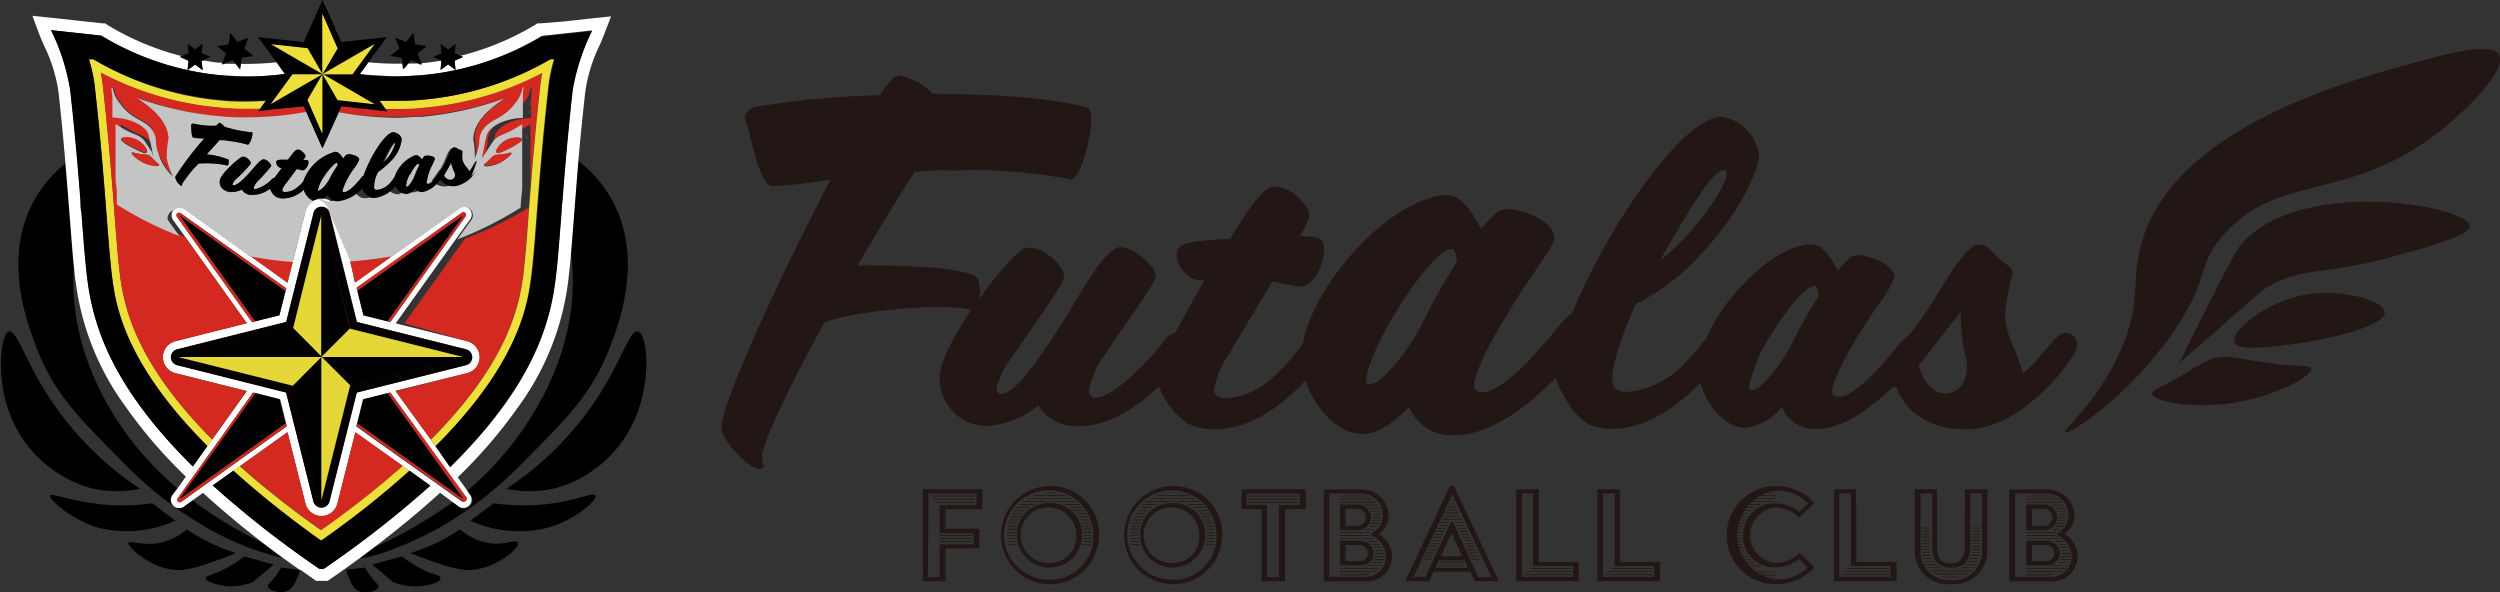 <svg xmlns="http://www.w3.org/2000/svg" viewBox="0 0 214 50.71"><rect x="0" y="0" width="214" height="50.71" fill="#333333" stroke="none"/><defs><style>.cls-1{fill:#fff;}.cls-2{fill:#d32921;}.cls-3{fill:#eedf3a;}.cls-4{fill:#c4c4c4;}.cls-5{fill:#c62a21;}.cls-6{fill:#050001;}.cls-7{fill:#e5d737;}.cls-8{fill:#221714;}</style></defs><title>アセット 10</title><g id="レイヤー_2" data-name="レイヤー 2"><g id="レイヤー_1-2" data-name="レイヤー 1"><path d="M16.44,42.81l-.64.46a.7.7,0,0,1-1-1l.36-.49A26.6,26.6,0,0,1,11.48,38c-1.16-1.49-5.65-7.28-5.17-15.11-.12-1.16-.22-2.56-.35-4.2-.11-1.4-.23-3-.38-4.7a11.31,11.31,0,0,0-2.37,2.68C-.06,21.88,2.43,28,3.3,30.19c1.44,3.57,3.58,5.72,7.1,9.25a32.93,32.93,0,0,0,7.11,5.62,24.16,24.16,0,0,0,6.7,2.7c-.58-.42-1.15-.85-1.7-1.27A36.93,36.93,0,0,1,16.44,42.81Z"/><path d="M12,41.84a27.26,27.26,0,0,1-7.76-7.77c-2.12-3.23-2.8-5.85-3.48-5.7s-1.27,4.36.42,7.85a10.43,10.43,0,0,0,6.53,5.54A9.57,9.57,0,0,0,12,41.84Z"/><path d="M13.05,43.08a17.92,17.92,0,0,1-4.46.08c-2.63-.28-4.16-1-4.3-.74s1.69,2,4.05,2.73A10.06,10.06,0,0,0,15,44.57Z"/><path d="M20.2,47.34A15.55,15.55,0,0,1,18,46.47a15.23,15.23,0,0,1-2-1.16,5.23,5.23,0,0,1-2,1.08c-1.68.45-2.86-.2-3,.08s2.11,2.49,4.63,2.31a10.37,10.37,0,0,0,2.23-.57C18.84,47.89,19.64,47.57,20.2,47.34Z"/><path d="M20.9,47.63a8.92,8.92,0,0,1-1.82,1.15c-.92.44-1.49.52-1.48.75s1.13.63,2.06.66a5.17,5.17,0,0,0,2-.37l1.77-1.49Z"/><path d="M24.08,48.58a7.13,7.13,0,0,1-.41.62c-.53.72-.79.83-.74,1,.08.39,1.27.72,1.9.25a2.37,2.37,0,0,0,.58-.91,4.69,4.69,0,0,0,.27-.75l-.07,0Z"/><path d="M48.87,21.39s0,.08,0,.12C50,30,45.07,36.39,43.85,38A26.34,26.34,0,0,1,40,42l.24.34a.7.7,0,0,1-1,1l-.49-.35A39.81,39.81,0,0,1,32,46.87l-1.2.9c.68.1,4-1,7-2.71a32.68,32.68,0,0,0,7.11-5.62c3.52-3.53,5.66-5.68,7.11-9.25.87-2.16,3.35-8.31.08-13.56a11,11,0,0,0-2.63-2.89c-.15,1.81-.28,3.45-.39,4.91C49,19.65,48.94,20.57,48.87,21.39Z"/><path d="M54.59,28.37c-.68-.15-1.36,2.47-3.47,5.7a27.28,27.28,0,0,1-7.77,7.77,9.62,9.62,0,0,0,4.3-.08,10.46,10.46,0,0,0,6.53-5.54C55.86,32.73,55.42,28.55,54.59,28.37Z"/><path d="M46.74,43.16a18,18,0,0,1-4.47-.08l-2,1.49a10.08,10.08,0,0,0,6.7.58c2.35-.7,4.22-2.38,4-2.73S49.36,42.88,46.74,43.16Z"/><path d="M41.37,46.39a5.28,5.28,0,0,1-2-1.08,15.06,15.06,0,0,1-2,1.16,16.51,16.51,0,0,1-2.23.87c.55.23,1.36.55,2.35.87a10.66,10.66,0,0,0,2.23.57c2.52.18,4.81-1.9,4.63-2.31S43.05,46.84,41.37,46.39Z"/><path d="M36.24,48.78a9.52,9.52,0,0,1-1.82-1.15l-2.56.7,1.78,1.49a5.12,5.12,0,0,0,2,.37c.93,0,2.06-.34,2.07-.66S37.16,49.22,36.24,48.78Z"/><path d="M31.24,48.58l-1.61.2a4.17,4.17,0,0,0,.29.79,2.26,2.26,0,0,0,.58.91c.62.47,1.82.14,1.9-.25,0-.2-.22-.31-.75-1C31.47,49,31.34,48.74,31.24,48.58Z"/><path class="cls-1" d="M44.75,15.5v0Z"/><path class="cls-1" d="M44.7,16.12h0Z"/><path class="cls-1" d="M44.86,14.22l0,.32Z"/><path class="cls-1" d="M10.41,17v0Z"/><path class="cls-1" d="M44.91,13.57l0,.35Z"/><path class="cls-1" d="M44.8,14.87l0,.26Z"/><path class="cls-1" d="M10.37,16.38v0Z"/><path class="cls-1" d="M10.05,12.57c0-.14,0-.27,0-.41C10,12.3,10,12.43,10.05,12.57Z"/><path class="cls-1" d="M9.81,10.09v0Z"/><path class="cls-1" d="M9.65,8.49c0,.18,0,.35,0,.52C9.68,8.84,9.66,8.67,9.65,8.49Z"/><path class="cls-1" d="M10.51,18.3l0-.46Z"/><path class="cls-1" d="M9.54,7.48c0,.26.05.52.08.77C9.59,8,9.57,7.74,9.54,7.48Z"/><path class="cls-1" d="M10.24,14.78c0,.11,0,.21,0,.32C10.25,15,10.25,14.89,10.24,14.78Z"/><path class="cls-1" d="M45.51,7.48c0,.26-.06.52-.08.78C45.45,8,45.48,7.74,45.51,7.48Z"/><path class="cls-1" d="M10.13,13.5l0,.39Z"/><path class="cls-1" d="M45.39,8.58c0,.14,0,.29,0,.44C45.36,8.87,45.38,8.72,45.39,8.58Z"/><path class="cls-1" d="M9.73,9.28c0,.16,0,.32,0,.47C9.76,9.6,9.75,9.44,9.73,9.28Z"/><path class="cls-1" d="M10.07,12.84l0,.39Z"/><path class="cls-1" d="M9.88,10.77c0,.14,0,.28,0,.42C9.9,11.05,9.89,10.91,9.88,10.77Z"/><path class="cls-1" d="M45,12.91l0,.35Z"/><path class="cls-1" d="M45.16,10.83l0,.38Z"/><path class="cls-1" d="M45,12.23l0,.37Z"/><path class="cls-1" d="M10.18,14.14l0,.37Z"/><path class="cls-1" d="M45.31,9.36c0,.13,0,.27,0,.4C45.28,9.63,45.3,9.49,45.31,9.36Z"/><path class="cls-1" d="M10.46,17.56v0Z"/><path class="cls-1" d="M10,11.89l0-.41Z"/><path class="cls-1" d="M45.1,11.54c0,.13,0,.25,0,.37C45.07,11.79,45.08,11.67,45.1,11.54Z"/><path class="cls-1" d="M17.35,6l-.65-.48L16.06,6a23,23,0,0,0,3.19.47c.65,0,1.28.08,1.89.08a24.71,24.71,0,0,0,3.26-.22l-.71-1a24.21,24.21,0,0,1-2.55.14h-.52l-.07.47-.39-.48-.83,0h0L19,5.51,19,5.37c-.59,0-1.15-.13-1.7-.22l-.08,0Z"/><path class="cls-1" d="M32,46.87q3.13-2.37,5.67-4.69l1,.74.49.35a.7.7,0,0,0,1-1L40,42l-.82-1.14a42,42,0,0,0,5.21-6.07,23,23,0,0,0,4.22-10.51c.1-.79.2-1.74.29-2.84.07-.82.14-1.74.22-2.74.11-1.46.24-3.1.39-4.91s.35-3.78.59-5.93a13.45,13.45,0,0,1,1.21-3.95c.14-.31.27-.62.38-.9l.62-1.61-1.72.18-2.23.25L46.26,2,46,2l-.2.13a23.38,23.38,0,0,1-6.36,2.64l.18.07-.73.33L39,6a24.18,24.18,0,0,0,7.38-2.93l4.3-.47A18.25,18.25,0,0,0,49,7.69c-.4,3.65-.67,6.81-.87,9.45,0,.35-.06.7-.08,1-.2,2.5-.34,4.49-.54,5.92-.5,3.81-2.06,9-9,15.86l-1.25-1.76-.41-.57-3-4.14L40,31.94a1.41,1.41,0,0,0,0-2.73l-6.13-1.53,5.18-7.25,1.12-1.56a.7.7,0,0,0-1-1l-5.66,4-3.15,2.26L30,22.38l-1.08-4.32A1.41,1.41,0,0,0,27.69,17h-.17a1.36,1.36,0,0,0-.67.17,1.4,1.4,0,0,0-.7.9l-1.08,4.29-.46,1.84-3.26-2.34-5.55-4a.7.7,0,0,0-.9.07.71.71,0,0,0-.08.91l1,1.39,5.3,7.42L15,29.21a1.41,1.41,0,0,0,0,2.73l6.13,1.54-2.95,4.13-.41.58-1.25,1.75c-6.93-6.83-8.49-12-9-15.85-.19-1.43-.34-3.42-.53-5.92,0-.33-.05-.68-.08-1-.21-2.64-.47-5.8-.88-9.45A18.29,18.29,0,0,0,4.37,2.58l4.3.47A24.18,24.18,0,0,0,16.05,6l.09-.79-.74-.33.18-.07A23.38,23.38,0,0,1,9.22,2.15L9,2,8.78,2,6.69,1.77,4.48,1.53,2.77,1.35,3.39,3c.11.28.24.59.38.9A13.45,13.45,0,0,1,5,7.81c.25,2.23.44,4.28.6,6.14s.27,3.3.38,4.7c.13,1.64.23,3,.35,4.2.05.51.1,1,.16,1.38a23,23,0,0,0,4.21,10.51,41.38,41.38,0,0,0,5.21,6.06l-.71,1-.36.49a.7.7,0,0,0,1,1l.64-.46.9-.64q2.34,2.14,5.17,4.32c.55.42,1.12.85,1.7,1.27l1.4,1,.07,0,1.07.75.27.19h1l.27-.19c.87-.6,1.71-1.2,2.53-1.8ZM27.35,48.7a86.5,86.5,0,0,1-9.14-7.15L20,40.29l.58-.42L24.61,37l1.54,6.13a1.41,1.41,0,0,0,2.73,0L30.42,37l4.06,2.91.58.41,1.77,1.27A88.73,88.73,0,0,1,27.7,48.7Zm12.49-6.15a.25.25,0,0,1-.35.35l-9-6.4.07-.26.51-2.06,2.07-.52.25-.06Zm-.35-24.29a.26.26,0,0,1,.32,0,.24.24,0,0,1,0,.32l-6.41,9-.26-.07L31.11,27l-.51-2.06-.07-.26Zm-24.3.34a.24.24,0,0,1,0-.32.26.26,0,0,1,.32,0l9,6.4-.07.26L23.92,27l-2.06.51-.26.07Zm0,12.66a.7.7,0,0,1,0-1.36l9.33-2.34,2.34-9.33a.69.69,0,0,1,.69-.53.69.69,0,0,1,.68.53l2.33,9.33,9.34,2.34a.7.7,0,0,1,0,1.36L30.54,33.6,28.2,42.93a.71.71,0,0,1-1.37,0L24.49,33.6Zm.38,11.64a.24.24,0,0,1-.32,0,.23.23,0,0,1,0-.31l6.41-9,.26.06,2.06.52.51,2.06.07.26Z"/><path class="cls-1" d="M30.8,6.33q.59.07,1.2.12c.6,0,1.24.08,1.9.08s1.24,0,1.9-.08A23.42,23.42,0,0,0,39,6l-.64-.47L37.71,6l.08-.8-.08,0c-.53.09-1.08.16-1.65.22l0,.14-.31-.12h-.08l-.78,0-.39.48-.08-.47H33.9a23.71,23.71,0,0,1-2.38-.12Z"/><path class="cls-2" d="M44.75,23.72c.17-1.28.31-3.08.48-5.37.23-2.94.51-6.59,1-11,0-.39.1-.76.17-1.12A26.94,26.94,0,0,1,36,9.25c-.7.06-1.41.09-2.12.09l-.94,0,.15.21L32,9.4l-2.8-.3L29,9.6A28,28,0,0,0,33.9,10c.73,0,1.46,0,2.17-.08a28.11,28.11,0,0,0,7.3-1.59c-1.22.78-2.76,2-2.73,3.55a6.85,6.85,0,0,1,.13,1.67,1.57,1.57,0,0,1,0,.23,9.58,9.58,0,0,1-.47,1.29s.17-.11.36-.36a6,6,0,0,0,.88-1.65c.35-1,.07-1.07.35-1.67.58-1.25,1.8-1,2.93-2.57a2.76,2.76,0,0,0,.62-1.33l.11,0c0,.26-.06.52-.08.78a3.11,3.11,0,0,0,0,.32c0,.14,0,.29,0,.44l0,.34c0,.13,0,.27,0,.4l0,.33c-.81,0-2.62.36-3.08,1.41a7.46,7.46,0,0,0-.19.83c-.11.52-.19.94-.24,1.22l.36-.55c.42-.63.62-.94.66-1,.5-.51.83-.43,1.81-1l.62-.38,0,.2,0,.38,0,.33c0,.13,0,.25,0,.37l0,.32,0,.37,0,.31,0,.35,0,.31,0,.35,0,.3,0,.32,0,.33,0,.26,0,.37v.18c0,.15,0,.3,0,.44h0c0,.57-.09,1.11-.13,1.64a31.2,31.2,0,0,1-5.48,2.66l-5.18,7.25L40,29.21a1.41,1.41,0,0,1,0,2.73l-6.13,1.54,3,4.14C42.92,31.53,44.32,27,44.75,23.72Z"/><path class="cls-2" d="M34.48,39.88,30.42,37,28.88,43.1a1.41,1.41,0,0,1-2.73,0L24.61,37l-4.05,2.9a80.72,80.72,0,0,0,7,5.52A79.25,79.25,0,0,0,34.48,39.88Z"/><path class="cls-3" d="M45.93,18.4c.23-2.93.51-6.58,1-10.94a12.49,12.49,0,0,1,.5-2.41l-.37,0A26.19,26.19,0,0,1,36,8.55c-.68.06-1.37.08-2.06.08-.49,0-1,0-1.47,0l0,0,.51.7.94,0c.71,0,1.42,0,2.12-.09a26.94,26.94,0,0,0,10.38-3c-.07.36-.13.73-.17,1.12-.49,4.38-.77,8-1,11-.17,2.29-.31,4.09-.48,5.37-.43,3.24-1.83,7.81-7.88,13.9l.41.57C44.49,31,45.15,26,45.44,23.82,45.62,22.51,45.76,20.7,45.93,18.4Z"/><path class="cls-3" d="M35.06,40.29l-.58-.41a79.25,79.25,0,0,1-7,5.51,80.72,80.72,0,0,1-7-5.52l-.58.42a84,84,0,0,0,7.54,6A79.3,79.3,0,0,0,35.06,40.29Z"/><path class="cls-3" d="M10.3,23.72c-.17-1.28-.31-3.08-.49-5.37-.22-2.94-.5-6.59-1-11a9.7,9.7,0,0,0-.18-1.12A27,27,0,0,0,19,9.25c.7.06,1.41.09,2.11.09.38,0,.75,0,1.13,0l.5-.69,0,0c-.55,0-1.1.05-1.66.05s-1.38,0-2.06-.08A26.19,26.19,0,0,1,8,5.09l-.38,0a12.46,12.46,0,0,1,.51,2.41c.49,4.36.77,8,1,10.94.18,2.3.32,4.11.49,5.42.3,2.22,1,7.15,8.16,14.37l.41-.58C12.12,31.53,10.73,27,10.3,23.72Z"/><path d="M35.06,40.29a79.3,79.3,0,0,1-7.54,6,84,84,0,0,1-7.54-6l-1.77,1.26a86.5,86.5,0,0,0,9.14,7.15h.35a88.73,88.73,0,0,0,9.13-7.14Z"/><path class="cls-2" d="M30.42,24.19l3.15-2.26a35.24,35.24,0,0,1-3.61.45Z"/><path class="cls-2" d="M24.61,24.19l.46-1.84a32.32,32.32,0,0,1-3.72-.5Z"/><path class="cls-2" d="M10.46,17.61v-.09l0-.47V17l0-.45v-.14c0-.41-.07-.84-.11-1.28,0-.11,0-.21,0-.32l0-.27,0-.37,0-.25,0-.39,0-.27,0-.39,0-.27c0-.14,0-.27,0-.41l0-.27,0-.41,0-.29c0-.14,0-.28,0-.42l0-.15c.19.13.41.26.63.39,1,.58,1.32.5,1.81,1,0,0,.25.35.67,1l.36.55c-.05-.28-.13-.7-.24-1.22s-.16-.73-.2-.83c-.46-1.05-2.27-1.44-3.08-1.41h0v0l0-.3c0-.15,0-.31,0-.47L9.7,9c0-.17,0-.34,0-.52l0-.24c0-.25,0-.51-.08-.77l.12.06a2.64,2.64,0,0,0,.62,1.32c1.12,1.54,2.35,1.32,2.92,2.57.28.6,0,.67.35,1.67a4.38,4.38,0,0,0,1.25,2,6.56,6.56,0,0,1-.52-1.52,6.8,6.8,0,0,1,.14-1.67c0-1.53-1.51-2.76-2.72-3.55A27.89,27.89,0,0,0,19,10c.72,0,1.45.08,2.17.08a28,28,0,0,0,5.09-.47L26,9.1l-2.8.3-1.11.13.16-.22c-.38,0-.75,0-1.13,0-.7,0-1.41,0-2.11-.09a27,27,0,0,1-10.39-3,9.7,9.7,0,0,1,.18,1.12c.49,4.38.77,8,1,11,.18,2.29.32,4.09.49,5.37.43,3.24,1.82,7.81,7.87,13.89l2.95-4.13L15,31.94a1.41,1.41,0,0,1,0-2.73l6.13-1.53-5.3-7.42a30.92,30.92,0,0,1-5.36-2.7Zm0,.23,0,.46Z"/><path class="cls-4" d="M33.84,12.3l0-.06h0c-.2,0-.66,1-1,1.7A3.44,3.44,0,0,0,33.84,12.3Z"/><path class="cls-4" d="M34.78,16c.24,0,.6-.7.68-.91a8.5,8.5,0,0,1,.4-.92c0-.07-.06-.16-.11-.15s-.49.54-.68.93a2.34,2.34,0,0,0-.34,1C34.73,16,34.75,16,34.78,16Z"/><path class="cls-4" d="M26,16.24a2.62,2.62,0,0,1-1.84.76,1.35,1.35,0,0,1-.54-.14,1.41,1.41,0,0,1-.51-.69,2.58,2.58,0,0,1-1.64.53,1,1,0,0,1-.78-.46,1.94,1.94,0,0,1-1.08.2c-.11,0-.93-.22-.79-1,.09-.55,1.63-1.89,1.91-2h.13c.27,0,.63.39.61.58a11.73,11.73,0,0,1-1.16,1.23,1.41,1.41,0,0,0-.42.53.08.08,0,0,0,.08.1c.19,0,.57-.15,1.51-1.22.26-.31.85-1,1.09-1s.65.39.64.57a13.46,13.46,0,0,1-1.12,1.26,1.37,1.37,0,0,0-.38.59.12.12,0,0,0,.12.14,3,3,0,0,0,1.43-.85.42.42,0,0,1,.23-.13l.64-.86H24a.52.52,0,0,1-.35-.47c0-.22.22-.23,1-.22.48-.62.71-.87.88-.86s.63.34.62.53-.15.28-.2.35c.43,0,.46.07.45.26s-.22.63-.48.62-.34-.08-.52-.11l-.89,1.2a1.57,1.57,0,0,0-.35.61c0,.1.07.16.24.17a1.57,1.57,0,0,0,.86-.26,3.52,3.52,0,0,0,.69-.62A4,4,0,0,1,28.71,13c.27,0,.51.34.65.58.27-.33.36-.36.46-.37.28,0,.9.16.92.46a2.89,2.89,0,0,1-.38.67,6.44,6.44,0,0,0-1.06,2c0,.09.09.11.17.11.49,0,1.32-1.07,1.55-1.34l.11-.1c.52-1.47,1.77-3.59,2.5-3.68a.81.81,0,0,1,.75.57,3.08,3.08,0,0,1-.73,1.68,8,8,0,0,1-1.29,1.15A2.64,2.64,0,0,0,32,16.05c0,.17.12.22.33.2a1.83,1.83,0,0,0,1-.53,5.38,5.38,0,0,0,.42-.54,3.07,3.07,0,0,1,1.8-1.9c.21,0,.42.21.56.37.18-.27.25-.31.32-.32s.72,0,.77.26a2.43,2.43,0,0,1-.23.54,4.94,4.94,0,0,0-.63,1.62c0,.07.08.08.14.07.38-.06.92-1,1.07-1.18a.43.43,0,0,1,.11-.12,6.63,6.63,0,0,0,.38-.71c.13-.34.4-1.06.63-1.11a.52.52,0,0,1,.37.14c.12.08.34.09.37.23a3.86,3.86,0,0,0,0,.67c.11.48.43.63.57,1,.27-.23.45-.83.66-.89h0a1.57,1.57,0,0,0,0-.23,6.85,6.85,0,0,0-.13-1.67c0-1.53,1.51-2.77,2.73-3.55A28.11,28.11,0,0,1,36.07,10c-.71,0-1.44.08-2.17.08A28,28,0,0,1,29,9.6l-.92,2.08-.45,1-.45-1-.93-2.11a28,28,0,0,1-5.09.47c-.72,0-1.45,0-2.17-.08A27.89,27.89,0,0,1,11.7,8.37c1.21.79,2.74,2,2.72,3.55a6.8,6.8,0,0,0-.14,1.67,6.56,6.56,0,0,0,.52,1.52,4.38,4.38,0,0,1-1.25-2c-.35-1-.07-1.07-.35-1.67-.57-1.25-1.8-1-2.92-2.57a2.64,2.64,0,0,1-.62-1.32l-.12-.06c0,.26.05.52.08.77l0,.24c0,.18,0,.35,0,.52l0,.27c0,.16,0,.32,0,.47l0,.3v0c.81,0,2.62.36,3.08,1.41,0,.1.09.34.2.83s.19.94.24,1.22L13,13c-.42-.63-.63-.94-.67-1-.49-.51-.83-.43-1.81-1-.22-.13-.44-.26-.63-.39l0,.15c0,.14,0,.28,0,.42l0,.29,0,.41,0,.27c0,.14,0,.27,0,.41l0,.27,0,.39,0,.27,0,.39,0,.25,0,.37,0,.27c0,.11,0,.21,0,.32,0,.44.07.87.11,1.28v.14l0,.45v.08l0,.47v0a30.92,30.92,0,0,0,5.36,2.7l-1-1.39A.71.71,0,0,1,14.9,18a.7.7,0,0,1,.9-.07l5.55,4a32.32,32.32,0,0,0,3.72.5l1.08-4.29a1.4,1.4,0,0,1,.7-.9A1.5,1.5,0,0,1,26,16.24ZM10.37,11.91c.07-.19.85-.21,1.44.13s.86.83.75,1-.45,0-.77-.17C11.23,12.62,10.3,12.13,10.37,11.91Zm3.25,2.24c0,.12-.67.06-1.24-.18s-1.17-.77-1.11-.88.17,0,.71.09.64,0,.86.17l.32.32C13.57,14.06,13.63,14.1,13.62,14.15ZM17,14a9.9,9.9,0,0,0-1.41,1.76.48.48,0,0,0,0,.16l-.07,0a1.06,1.06,0,0,1-.52-.75,26,26,0,0,1,2.5-3.3,5.24,5.24,0,0,1-.85-.06l-.09,0c-.2-.06-.16-.94-.19-1V10.7c0-.08.13-.12.19-.13a6.71,6.71,0,0,0,1.92.18c.14-.06.27-.26.34-.25s.32.29.45.36a11,11,0,0,0,2.33.46s.05.09,0,.18c0,.33-.26.88-.39.87a9.83,9.83,0,0,0-1.62-.32c-.19,0-.41-.06-.65-.07h-.15l-1.12,1.24a6.83,6.83,0,0,1,1.88.45s0,.15,0,.27,0,.24-.12.23-.28-.08-.5-.11A8.7,8.7,0,0,0,17,14Z"/><path class="cls-4" d="M28.92,14.18c0-.1,0-.22-.11-.22s-.71.6-1,1.07a3.65,3.65,0,0,0-.61,1.22c0,.06,0,.07.06.07.31,0,.89-.79,1-1A10.67,10.67,0,0,1,28.92,14.18Z"/><path class="cls-4" d="M38.61,15.39a.42.42,0,0,0,.32-.53.67.67,0,0,0-.07-.18,3.26,3.26,0,0,1-.23-.66l0-.08c-.09.17-.39.69-.62,1.08A.6.6,0,0,0,38.61,15.39Z"/><path class="cls-4" d="M44.57,17.77c0-.53.09-1.07.13-1.64h0c0-.14,0-.29,0-.44V15.5l0-.37,0-.26,0-.33,0-.32,0-.3,0-.35,0-.31,0-.35,0-.31,0-.37,0-.32c0-.12,0-.24,0-.37l0-.33,0-.38,0-.2-.62.38c-1,.58-1.31.5-1.81,1,0,0-.24.35-.66,1l-.36.55c.05-.28.13-.7.24-1.22a7.46,7.46,0,0,1,.19-.83c.46-1.05,2.27-1.43,3.08-1.41l0-.33c0-.13,0-.27,0-.4l0-.34c0-.15,0-.3,0-.44a3.11,3.11,0,0,1,0-.32c0-.26,0-.52.08-.78l-.11,0a2.76,2.76,0,0,1-.62,1.33c-1.13,1.54-2.35,1.32-2.93,2.57-.28.6,0,.67-.35,1.67a6,6,0,0,1-.88,1.65,2.56,2.56,0,0,1-1.49,1.19,1.35,1.35,0,0,1-1.48-.46l-.1,0a2.47,2.47,0,0,1-1.35,1,.7.7,0,0,1-.76-.27,1.13,1.13,0,0,1-.68.46,1.07,1.07,0,0,1-1-.68,2.63,2.63,0,0,1-1.66,1,1.57,1.57,0,0,1-.43,0,1.42,1.42,0,0,1-.76-.8,3.27,3.27,0,0,1-2,1.09.94.94,0,0,1-.93-.48,3,3,0,0,1-.34.26,1.41,1.41,0,0,1,1.19,1.06L30,22.38a35.24,35.24,0,0,0,3.61-.45l5.66-4a.7.7,0,0,1,1,1l-1.12,1.56A31.2,31.2,0,0,0,44.57,17.77ZM42.67,14c-.56.24-1.19.3-1.23.18s0-.09.45-.48a2.65,2.65,0,0,1,.33-.32c.22-.14.37-.1.85-.17s.68-.15.71-.09S43.32,13.69,42.67,14Zm.6-1.13c-.32.13-.7.28-.78.17s.26-.68.75-1,1.38-.32,1.44-.13S43.83,12.62,43.27,12.84Z"/><polygon points="19.29 5.4 19.92 5.15 20.16 5.45 20.55 5.93 20.62 5.46 20.7 4.94 21.69 4.79 20.91 4.16 21.27 3.22 20.34 3.59 19.71 2.8 19.56 3.79 18.57 3.95 19.35 4.58 19.04 5.37 18.99 5.51 19.29 5.4"/><path d="M16.14,5.19,16.05,6A24.18,24.18,0,0,1,8.67,3.05l-4.3-.47A18.29,18.29,0,0,1,6,7.69c.41,3.65.67,6.81.88,9.45,0,.35,0,.7.08,1,.19,2.5.34,4.49.53,5.92.51,3.81,2.07,9,9,15.85l1.25-1.75C10.55,31,9.9,26,9.6,23.82c-.17-1.31-.31-3.12-.49-5.42-.22-2.93-.5-6.58-1-10.94a12.46,12.46,0,0,0-.51-2.41l.38,0A26.19,26.19,0,0,0,19.08,8.55c.68.06,1.38.08,2.06.08s1.11,0,1.66-.05l0,0-.5.69-.16.22,1.11-.13L26,9.1l.21.47.93,2.11.45,1,.45-1L29,9.6l.22-.5,2.8.3,1.11.13L33,9.32l-.51-.7,0,0c.49,0,1,0,1.47,0,.69,0,1.38,0,2.06-.08a26.19,26.19,0,0,0,11.1-3.46l.37,0a12.49,12.49,0,0,0-.5,2.41c-.49,4.36-.77,8-1,10.94-.17,2.3-.31,4.11-.49,5.42C45.15,26,44.49,31,37.28,38.19L38.53,40c6.94-6.84,8.5-12.05,9-15.86.2-1.43.34-3.42.54-5.92,0-.33,0-.68.08-1,.2-2.64.47-5.8.87-9.45a18.25,18.25,0,0,1,1.66-5.11l-4.3.47A24.18,24.18,0,0,1,39,6l-.08-.79.73-.33-.18-.07-.55-.25.08-.8-.64.48-.65-.48.08.8-.73.32.65.29.08,0-.08.8.65-.48L39,6a23.42,23.42,0,0,1-3.2.47c-.66,0-1.29.08-1.9.08s-1.3,0-1.9-.08q-.62,0-1.2-.12l.72-1,.93-1.27.66-.9L32,3.3l-2.8.3L28.06,1l-.45-1-.45,1L26,3.6l-2.8-.3-1.11-.12.66.9.92,1.25.71,1a24.71,24.71,0,0,1-3.26.22c-.61,0-1.24,0-1.89-.08A23,23,0,0,1,16.06,6l.64-.47.65.48-.09-.8.08,0L18,4.86l-.74-.32.09-.8-.65.48-.65-.48.09.8-.56.25-.18.07ZM26.33,4.13,27.6,6.32V1.22l1.28,2.91h0l-1.3,2.21h0L32,3.79h0L30.18,6.35H27.66l4.39,2.55h0L28.9,8.57,27.62,6.36h0v5.08L26.33,8.57h0l1.29-2.2h0L23.17,8.91h0L25,6.36H27.6v0L23.21,3.79l3.12.34Z"/><polygon points="34.94 5.45 35.18 5.15 35.8 5.39 36.11 5.51 36.06 5.37 35.75 4.58 36.53 3.95 35.54 3.79 35.39 2.8 34.76 3.59 33.82 3.22 34.19 4.16 33.4 4.79 34.39 4.94 34.47 5.46 34.55 5.93 34.94 5.45"/><path d="M19.46,14.16c.07,0,.11-.12.12-.23s0-.24,0-.27a6.83,6.83,0,0,0-1.88-.45L18.79,12h.15c.24,0,.46,0,.65.07a9.83,9.83,0,0,1,1.62.32c.13,0,.36-.54.39-.87,0-.09,0-.17,0-.18a11,11,0,0,1-2.33-.46c-.13-.07-.33-.34-.45-.36s-.2.19-.34.25a6.71,6.71,0,0,1-1.92-.18c-.06,0-.17,0-.19.13v.05c0,.1,0,1,.19,1l.09,0a5.24,5.24,0,0,0,.85.06,26,26,0,0,0-2.5,3.3,1.06,1.06,0,0,0,.52.75l.07,0a.48.48,0,0,1,0-.16A9.9,9.9,0,0,1,17,14a8.7,8.7,0,0,1,2,.08C19.18,14.08,19.36,14.14,19.46,14.16Z"/><path d="M29,17.22a3.27,3.27,0,0,0,2-1.09,1.42,1.42,0,0,0,.76.8,1.57,1.57,0,0,0,.43,0,2.63,2.63,0,0,0,1.66-1,1.07,1.07,0,0,0,1,.68,1.13,1.13,0,0,0,.68-.46.7.7,0,0,0,.76.27,2.47,2.47,0,0,0,1.35-1l.1,0a1.35,1.35,0,0,0,1.48.46,2.56,2.56,0,0,0,1.49-1.19c-.19.25-.33.38-.36.36a9.58,9.58,0,0,0,.47-1.29h0c-.21.06-.39.66-.66.89-.14-.34-.46-.49-.57-1a3.86,3.86,0,0,1,0-.67c0-.14-.25-.15-.37-.23a.52.52,0,0,0-.37-.14c-.23.05-.5.77-.63,1.11a6.63,6.63,0,0,1-.38.71.43.43,0,0,0-.11.12c-.15.23-.69,1.12-1.07,1.18-.06,0-.13,0-.14-.07A4.94,4.94,0,0,1,37,14.13a2.43,2.43,0,0,0,.23-.54c0-.23-.55-.3-.77-.26s-.14.05-.32.32c-.14-.16-.35-.4-.56-.37a3.07,3.07,0,0,0-1.8,1.9,5.38,5.38,0,0,1-.42.54,1.83,1.83,0,0,1-1,.53c-.21,0-.32,0-.33-.2a2.64,2.64,0,0,1,.34-1.33,8,8,0,0,0,1.29-1.15,3.08,3.08,0,0,0,.73-1.68.81.81,0,0,0-.75-.57c-.73.09-2,2.21-2.5,3.68l-.11.1c-.23.27-1.06,1.32-1.55,1.34-.08,0-.17,0-.17-.11a6.44,6.44,0,0,1,1.06-2,2.89,2.89,0,0,0,.38-.67c0-.3-.64-.47-.92-.46-.1,0-.19,0-.46.37-.14-.24-.38-.58-.65-.58a4,4,0,0,0-2.77,2.56,3.52,3.52,0,0,1-.69.62,1.57,1.57,0,0,1-.86.26c-.17,0-.24-.07-.24-.17a1.57,1.57,0,0,1,.35-.61l.89-1.2c.18,0,.39.1.52.11s.48-.35.48-.62,0-.23-.45-.26c0-.07.2-.26.2-.35s-.35-.52-.62-.53-.4.24-.88.86c-.8,0-1,0-1,.22a.52.52,0,0,0,.35.47h.14l-.64.86a.42.42,0,0,0-.23.13,3,3,0,0,1-1.43.85.12.12,0,0,1-.12-.14,1.37,1.37,0,0,1,.38-.59,13.46,13.46,0,0,0,1.12-1.26c0-.18-.37-.54-.64-.57s-.83.71-1.09,1c-.94,1.07-1.32,1.25-1.51,1.22a.08.08,0,0,1-.08-.1,1.41,1.41,0,0,1,.42-.53,11.73,11.73,0,0,0,1.16-1.23c0-.19-.34-.55-.61-.58h-.13c-.28.09-1.82,1.43-1.91,2-.14.77.68,1,.79,1a1.94,1.94,0,0,0,1.08-.2,1,1,0,0,0,.78.46,2.58,2.58,0,0,0,1.64-.53,1.41,1.41,0,0,0,.51.69,1.35,1.35,0,0,0,.54.14A2.62,2.62,0,0,0,26,16.24a1.5,1.5,0,0,0,.87.92,1.36,1.36,0,0,1,.67-.17h.17a3,3,0,0,0,.34-.26A.94.94,0,0,0,29,17.22Zm9.65-3.28,0,.08a3.26,3.26,0,0,0,.23.66.67.67,0,0,1,.07.18.42.42,0,0,1-.32.53A.6.6,0,0,1,38,15C38.22,14.63,38.52,14.11,38.61,13.94Zm-3.54,1c.19-.39.51-.91.68-.93s.09.08.11.15a8.5,8.5,0,0,0-.4.92c-.08.21-.44.88-.68.91,0,0-.05,0-.05-.05A2.34,2.34,0,0,1,35.07,14.92Zm-1.3-2.68h0l0,.06a3.44,3.44,0,0,1-1.07,1.64C33.11,13.21,33.57,12.26,33.77,12.24Zm-6.54,4.08s-.06,0-.06-.07A3.65,3.65,0,0,1,27.78,15c.32-.47.81-1.07,1-1.07s.09.12.11.22a10.67,10.67,0,0,0-.66,1.1C28.12,15.53,27.54,16.32,27.23,16.32Z"/><path class="cls-2" d="M44.68,11.91c-.06-.19-.85-.21-1.44.13s-.85.83-.75,1,.46,0,.78-.17C43.83,12.62,44.75,12.13,44.68,11.91Z"/><path class="cls-2" d="M43.07,13.18c-.48.07-.63,0-.85.17a2.65,2.65,0,0,0-.33.32c-.41.39-.47.43-.45.48s.67.06,1.23-.18,1.18-.77,1.11-.88S43.61,13.11,43.07,13.18Z"/><path class="cls-2" d="M12.56,13c.11-.14-.25-.68-.75-1s-1.37-.32-1.44-.13.86.71,1.42.93C12.11,13,12.48,13.12,12.56,13Z"/><path class="cls-2" d="M13.16,13.67l-.32-.32c-.22-.14-.38-.1-.86-.17s-.68-.15-.71-.09.46.6,1.11.88,1.19.3,1.24.18S13.57,14.06,13.16,13.67Z"/><path class="cls-5" d="M24.5,36.5l-.07-.26-9,6.46,6.47-9-.26-.06-6.41,9a.23.23,0,0,0,0,.31.24.24,0,0,0,.32,0Z"/><path class="cls-5" d="M15.4,18.46l9,6.46.07-.26-9-6.4a.26.26,0,0,0-.32,0,.24.24,0,0,0,0,.32l6.41,9,.26-.07Z"/><path class="cls-5" d="M39.64,42.7l-9-6.46-.07.26,9,6.4a.25.25,0,0,0,.35-.35L33.43,33.6l-.25.06Z"/><path class="cls-5" d="M39.64,18.46l-6.47,9,.26.07,6.41-9a.24.24,0,0,0,0-.32.26.26,0,0,0-.32,0l-9,6.4.07.26Z"/><polygon points="15.39 42.7 24.43 36.24 23.91 34.18 21.86 33.66 15.39 42.7"/><polygon points="39.64 42.7 33.17 33.66 31.11 34.18 30.6 36.24 39.64 42.7"/><polygon points="39.63 18.46 30.6 24.92 31.11 26.98 33.17 27.49 39.63 18.46"/><polygon points="15.39 18.46 21.86 27.49 23.91 26.98 24.43 24.92 15.39 18.46"/><path class="cls-6" d="M24.49,33.6l2.34,9.33a.71.71,0,0,0,1.37,0l2.34-9.33,9.33-2.34a.7.7,0,0,0,0-1.36l-9.34-2.34L28.2,18.23a.69.69,0,0,0-.68-.53.69.69,0,0,0-.69.53l-2.34,9.33L15.16,29.9a.7.7,0,0,0,0,1.36Zm-9.16-3,.08,0,4-1,5.65-1.41,1.1-4.36,1.34-5.37h0L30,28.14l9.66,2.42.08,0L30,33l-2.44,9.74h0l-.77-3.09L25.07,33Z"/><polygon points="25.07 33.02 26.74 39.66 27.51 42.75 27.51 30.56 25.06 33.02 15.33 30.58 25.07 33.02"/><polygon class="cls-7" points="25.06 33.02 27.51 30.56 15.41 30.56 15.33 30.58 25.06 33.02"/><polygon class="cls-7" points="25.09 28.09 27.51 30.52 27.51 18.41 26.16 23.78 25.09 28.09"/><polygon points="27.51 30.56 27.51 30.56 27.55 30.56 27.53 30.54 29.95 28.12 29.96 28.14 27.52 18.4 27.51 18.41 27.51 30.52 25.09 28.09 26.16 23.78 25.07 28.14 19.42 29.55 15.41 30.56 27.51 30.56"/><polygon class="cls-7" points="27.53 30.54 27.55 30.56 39.62 30.56 29.96 28.14 29.95 28.12 27.53 30.54"/><polygon points="27.55 30.56 30 33.01 29.96 33.02 39.7 30.58 39.62 30.56 27.55 30.56"/><polygon class="cls-7" points="27.55 30.56 27.51 30.56 27.51 30.56 27.51 42.75 27.52 42.76 29.96 33.02 30 33.01 27.55 30.56"/><polygon class="cls-3" points="26.31 8.57 26.33 8.57 27.59 11.45 27.59 6.37 26.31 8.57"/><polygon class="cls-3" points="25.04 6.36 23.17 8.92 23.17 8.91 27.58 6.36 25.04 6.36"/><polygon class="cls-3" points="27.59 6.33 27.59 6.32 26.33 4.13 26.33 4.13 23.21 3.79 27.59 6.33"/><polygon class="cls-3" points="30.18 6.36 30.18 6.35 32.05 3.79 32.03 3.79 27.62 6.34 27.66 6.36 30.18 6.36"/><polygon class="cls-3" points="27.61 6.34 28.91 4.13 28.89 4.13 27.61 1.22 27.59 1.25 27.59 6.32 27.6 6.33 27.61 6.34"/><polygon class="cls-1" points="27.59 6.36 27.58 6.36 27.59 6.36 27.59 6.37 27.6 6.36 27.62 6.36 27.66 6.36 27.62 6.34 27.61 6.34 27.6 6.33 27.59 6.32 27.59 6.33 27.59 6.36"/><polygon class="cls-3" points="28.9 8.57 32.05 8.92 32.05 8.91 27.66 6.36 27.62 6.36 28.9 8.57"/><path class="cls-8" d="M79,49.75h1.93V46.94h2.9V45.26h-2.9V43.58h3.15v-1.7H79Zm.48-7.51h4.11v1H80.43v2.41h2.9v.95h-2.9v2.8h-1Z"/><polygon class="cls-8" points="83.45 42.69 79.92 42.69 79.98 42.76 83.45 42.76 83.45 42.69"/><polygon class="cls-8" points="83.45 42.95 80.18 42.95 80.25 43.02 83.45 43.02 83.45 42.95"/><rect class="cls-8" x="80.43" y="46.33" width="2.77" height="0.07"/><rect class="cls-8" x="80.43" y="46.06" width="2.77" height="0.07"/><polygon class="cls-8" points="83.45 42.43 79.66 42.43 79.72 42.49 83.45 42.49 83.45 42.43"/><rect class="cls-8" x="80.43" y="45.8" width="2.77" height="0.07"/><polygon class="cls-8" points="88.14 43.42 87.03 43.42 86.98 43.49 88.04 43.49 88.14 43.42"/><polygon class="cls-8" points="91.64 43.49 92.69 43.49 92.62 43.42 91.55 43.42 91.64 43.49"/><polygon class="cls-8" points="88.66 43.16 87.28 43.16 87.22 43.23 88.49 43.23 88.66 43.16"/><polygon class="cls-8" points="89.84 42.93 90.37 42.97 92.18 42.97 92.11 42.9 87.58 42.9 87.48 42.97 89.36 42.97 89.84 42.93"/><polygon class="cls-8" points="91.94 43.75 92.87 43.75 92.82 43.69 91.86 43.69 91.94 43.75"/><polygon class="cls-8" points="92.16 44.02 93.02 44.02 92.98 43.95 92.1 43.95 92.16 44.02"/><polygon class="cls-8" points="91.19 43.23 92.47 43.23 92.4 43.16 91.05 43.16 91.19 43.23"/><polygon class="cls-8" points="92.4 43.16 92.39 43.15 92.4 43.16 92.4 43.16"/><polygon class="cls-8" points="92.33 44.28 93.14 44.28 93.11 44.21 92.3 44.21 92.33 44.28"/><polygon class="cls-8" points="89.84 42.13 89.2 42.18 90.54 42.18 89.84 42.13"/><polygon class="cls-8" points="91.72 42.64 87.97 42.64 87.86 42.7 91.8 42.7 91.72 42.64"/><polygon class="cls-8" points="91.18 42.38 88.5 42.38 88.33 42.44 91.35 42.44 91.18 42.38"/><polygon class="cls-8" points="86.98 45.26 86.26 45.26 86.25 45.33 86.95 45.33 86.98 45.26"/><polygon class="cls-8" points="86.94 45.52 86.23 45.52 86.22 45.59 86.93 45.59 86.94 45.52"/><polygon class="cls-8" points="86.93 46.05 86.22 46.05 86.23 46.12 86.94 46.12 86.93 46.05"/><polygon class="cls-8" points="86.28 45.07 87.01 45.07 87.03 45 86.3 45 86.28 45.07"/><polygon class="cls-8" points="86.28 46.58 86.31 46.64 87.03 46.64 87.01 46.58 86.28 46.58"/><polygon class="cls-8" points="86.95 46.31 86.25 46.31 86.26 46.38 86.98 46.38 86.95 46.31"/><rect class="cls-8" x="86.22" y="45.79" width="0.71" height="0.07"/><polygon class="cls-8" points="87.23 44.48 86.44 44.48 86.43 44.54 87.19 44.54 87.23 44.48"/><polygon class="cls-8" points="87.11 44.74 86.36 44.74 86.35 44.8 87.09 44.8 87.11 44.74"/><polygon class="cls-8" points="87.37 44.21 86.55 44.21 86.52 44.28 87.32 44.28 87.37 44.21"/><polygon class="cls-8" points="87.57 43.95 86.68 43.95 86.64 44.02 87.52 44.02 87.57 43.95"/><polygon class="cls-8" points="92.48 44.54 93.24 44.54 93.21 44.48 92.44 44.48 92.48 44.54"/><polygon class="cls-8" points="87.82 43.69 86.85 43.69 86.8 43.75 87.74 43.75 87.82 43.69"/><rect class="cls-8" x="92.74" y="45.53" width="0.71" height="0.07"/><polygon class="cls-8" points="92.72 45.33 93.44 45.33 93.42 45.26 92.7 45.26 92.72 45.33"/><path class="cls-8" d="M89.84,43.07a2.66,2.66,0,0,0-2.78,2.74,2.78,2.78,0,1,0,5.56,0A2.66,2.66,0,0,0,89.84,43.07Zm0,5.12a2.38,2.38,0,1,1,2.28-2.38A2.24,2.24,0,0,1,89.84,48.19Z"/><polygon class="cls-8" points="92.66 45.07 93.4 45.07 93.37 45 92.64 45 92.66 45.07"/><polygon class="cls-8" points="92.6 44.8 93.33 44.8 93.31 44.74 92.56 44.74 92.6 44.8"/><polygon class="cls-8" points="92.64 46.64 93.37 46.64 93.39 46.58 92.66 46.58 92.64 46.64"/><polygon class="cls-8" points="92.7 46.38 93.41 46.38 93.44 46.31 92.72 46.31 92.7 46.38"/><rect class="cls-8" x="92.75" y="45.79" width="0.71" height="0.07"/><polygon class="cls-8" points="92.73 46.12 93.45 46.12 93.45 46.05 92.74 46.05 92.73 46.12"/><path class="cls-8" d="M89.84,41.61a4.2,4.2,0,1,0,4.24,4.2A4.11,4.11,0,0,0,89.84,41.61Zm0,8a3.82,3.82,0,1,1,3.75-3.81A3.69,3.69,0,0,1,89.84,49.62Z"/><polygon class="cls-8" points="102.7 44.02 103.56 44.02 103.52 43.95 102.64 43.95 102.7 44.02"/><polygon class="cls-8" points="102.48 43.75 103.41 43.75 103.36 43.69 102.4 43.69 102.48 43.75"/><polygon class="cls-8" points="102.18 43.49 103.23 43.49 103.16 43.42 102.09 43.42 102.18 43.49"/><polygon class="cls-8" points="98.36 43.69 97.39 43.69 97.33 43.75 98.28 43.75 98.36 43.69"/><polygon class="cls-8" points="103.14 44.8 103.87 44.8 103.84 44.74 103.1 44.74 103.14 44.8"/><path class="cls-8" d="M100.38,41.61a4.2,4.2,0,1,0,4.24,4.2A4.11,4.11,0,0,0,100.38,41.61Zm0,8a3.82,3.82,0,1,1,3.75-3.81A3.69,3.69,0,0,1,100.38,49.62Z"/><polygon class="cls-8" points="103.02 44.54 103.78 44.54 103.75 44.48 102.98 44.48 103.02 44.54"/><polygon class="cls-8" points="103.2 45.07 103.94 45.07 103.91 45 103.17 45 103.2 45.07"/><polygon class="cls-8" points="102.87 44.28 103.67 44.28 103.65 44.21 102.83 44.21 102.87 44.28"/><polygon class="cls-8" points="100.38 42.13 99.74 42.18 101.08 42.18 100.38 42.13"/><polygon class="cls-8" points="101.72 42.38 99.04 42.38 98.87 42.44 101.89 42.44 101.72 42.38"/><polygon class="cls-8" points="102.26 42.64 98.5 42.64 98.4 42.7 102.33 42.7 102.26 42.64"/><polygon class="cls-8" points="101.73 43.23 103 43.23 102.94 43.16 101.59 43.16 101.73 43.23"/><polygon class="cls-8" points="99.2 43.16 97.82 43.16 97.75 43.23 99.03 43.23 99.2 43.16"/><polygon class="cls-8" points="98.67 43.42 97.57 43.42 97.52 43.49 98.58 43.49 98.67 43.42"/><polygon class="cls-8" points="97.91 44.21 97.09 44.21 97.06 44.28 97.86 44.28 97.91 44.21"/><polygon class="cls-8" points="100.38 42.93 100.91 42.97 102.72 42.97 102.65 42.9 98.12 42.9 98.02 42.97 99.89 42.97 100.38 42.93"/><polygon class="cls-8" points="103.17 46.64 103.91 46.64 103.92 46.58 103.2 46.58 103.17 46.64"/><polygon class="cls-8" points="96.82 46.58 96.85 46.64 97.57 46.64 97.55 46.58 96.82 46.58"/><polygon class="cls-8" points="97.47 46.05 96.76 46.05 96.77 46.12 97.48 46.12 97.47 46.05"/><rect class="cls-8" x="96.76" y="45.79" width="0.71" height="0.07"/><polygon class="cls-8" points="97.49 46.31 96.78 46.31 96.8 46.38 97.52 46.38 97.49 46.31"/><polygon class="cls-8" points="97.48 45.52 96.77 45.52 96.76 45.59 97.47 45.59 97.48 45.52"/><polygon class="cls-8" points="97.77 44.48 96.98 44.48 96.97 44.54 97.73 44.54 97.77 44.48"/><polygon class="cls-8" points="97.65 44.74 96.9 44.74 96.89 44.8 97.62 44.8 97.65 44.74"/><polygon class="cls-8" points="97.52 45.26 96.8 45.26 96.78 45.33 97.49 45.33 97.52 45.26"/><polygon class="cls-8" points="103.25 45.33 103.98 45.33 103.96 45.26 103.24 45.26 103.25 45.33"/><path class="cls-8" d="M100.38,43.07a2.66,2.66,0,0,0-2.78,2.74,2.78,2.78,0,1,0,5.56,0A2.66,2.66,0,0,0,100.38,43.07Zm0,5.12a2.38,2.38,0,1,1,2.28-2.38A2.24,2.24,0,0,1,100.38,48.19Z"/><polygon class="cls-8" points="103.27 46.12 103.99 46.12 103.99 46.05 103.28 46.05 103.27 46.12"/><polygon class="cls-8" points="102.94 43.16 102.93 43.15 102.94 43.16 102.94 43.16"/><rect class="cls-8" x="103.29" y="45.79" width="0.71" height="0.07"/><rect class="cls-8" x="103.28" y="45.53" width="0.71" height="0.07"/><polygon class="cls-8" points="103.24 46.38 103.95 46.38 103.98 46.31 103.25 46.31 103.24 46.38"/><polygon class="cls-8" points="96.82 45.07 97.55 45.07 97.57 45 96.84 45 96.82 45.07"/><polygon class="cls-8" points="98.11 43.95 97.22 43.95 97.18 44.02 98.06 44.02 98.11 43.95"/><path class="cls-8" d="M106.25,43.58H108v6.17H110V43.58h1.78v-1.7h-5.48Zm.48-1.34h4.52v1h-1.79v6.16h-1V43.22h-1.77Z"/><rect class="cls-8" x="106.86" y="42.7" width="4.25" height="0.07"/><rect class="cls-8" x="106.86" y="42.44" width="4.25" height="0.07"/><rect class="cls-8" x="106.86" y="42.97" width="4.25" height="0.07"/><polygon class="cls-8" points="114.7 48.71 118.07 48.71 118.14 48.65 114.7 48.65 114.7 48.71"/><polygon class="cls-8" points="114.7 48.98 117.77 48.98 117.86 48.91 114.7 48.91 114.7 48.98"/><polygon class="cls-8" points="117.18 45.8 114.7 45.8 114.7 45.87 117.27 45.87 117.18 45.8"/><polygon class="cls-8" points="116.94 48.45 118.27 48.45 118.29 48.4 117.05 48.4 116.94 48.45"/><polygon class="cls-8" points="117.55 46.06 114.7 46.06 114.7 46.12 117.61 46.12 117.55 46.06"/><path class="cls-8" d="M117.57,47.35a1.11,1.11,0,0,0-1.22-1.06H114.7V48.4h1.65C117.09,48.4,117.57,48,117.57,47.35Zm-2.39-.7h1.17a.7.7,0,0,1,.74.7.66.66,0,0,1-.74.68h-1.17Z"/><polygon class="cls-8" points="114.7 49.24 116.75 49.24 117.3 49.17 114.7 49.17 114.7 49.24"/><polygon class="cls-8" points="117.33 48.2 118.39 48.2 118.41 48.14 117.4 48.14 117.33 48.2"/><polygon class="cls-8" points="117.45 46.64 118.14 46.64 118.08 46.58 117.39 46.58 117.45 46.64"/><path class="cls-8" d="M118,45.72v0a1.88,1.88,0,0,0,.86-1.62,2.27,2.27,0,0,0-2.37-2.2h-3.17v7.87h3.47a2.17,2.17,0,0,0,2.37-2.09A2.22,2.22,0,0,0,118,45.72Zm-1.21,3.66h-3V42.24h2.69a1.86,1.86,0,0,1,1.88,1.84,1.73,1.73,0,0,1-1,1.6v.11a2.16,2.16,0,0,1,1.27,1.87A1.74,1.74,0,0,1,116.74,49.38Z"/><polygon class="cls-8" points="117.61 46.9 118.28 46.9 118.24 46.84 117.57 46.84 117.61 46.9"/><polygon class="cls-8" points="117.69 47.17 118.4 47.17 118.37 47.1 117.68 47.1 117.69 47.17"/><polygon class="cls-8" points="117.66 47.68 118.49 47.68 118.49 47.61 117.68 47.61 117.66 47.68"/><polygon class="cls-8" points="117.55 47.94 118.45 47.94 118.48 47.87 117.58 47.87 117.55 47.94"/><rect class="cls-8" x="117.7" y="47.35" width="0.75" height="0.07"/><polygon class="cls-8" points="117.44 44.57 118.11 44.57 118.14 44.5 117.47 44.5 117.44 44.57"/><rect class="cls-8" x="117.48" y="44.24" width="0.7" height="0.07"/><polygon class="cls-8" points="117.45 44.04 118.17 44.04 118.17 43.98 117.44 43.98 117.45 44.04"/><polygon class="cls-8" points="117.18 45.08 117.85 45.08 117.9 45.01 117.24 45.01 117.18 45.08"/><polygon class="cls-8" points="117.19 46.38 117.91 46.38 117.85 46.31 117.09 46.31 117.19 46.38"/><polygon class="cls-8" points="116.9 45.34 117.61 45.34 117.69 45.28 116.98 45.28 116.9 45.34"/><polygon class="cls-8" points="117.33 45.54 114.7 45.54 114.7 45.6 117.24 45.6 117.33 45.54"/><polygon class="cls-8" points="117.36 43.78 118.15 43.78 118.15 43.73 117.33 43.73 117.36 43.78"/><polygon class="cls-8" points="117.36 44.83 118 44.83 118.04 44.76 117.4 44.76 117.36 44.83"/><polygon class="cls-8" points="116.82 42.43 114.7 42.43 114.7 42.49 117.06 42.49 116.82 42.43"/><polygon class="cls-8" points="117.41 42.66 117.43 42.68 114.7 42.68 114.7 42.74 117.52 42.74 117.41 42.66"/><polygon class="cls-8" points="117.73 42.94 114.7 42.94 114.7 43.01 117.78 43.01 117.73 42.94"/><polygon class="cls-8" points="117.22 43.53 118.08 43.53 118.06 43.47 117.15 43.47 117.22 43.53"/><polygon class="cls-8" points="116.92 43.27 117.97 43.27 117.94 43.2 116.77 43.2 116.92 43.27"/><path class="cls-8" d="M117.35,44.28a1.14,1.14,0,0,0-1.25-1.09h-1.4v2.19h1.4A1.13,1.13,0,0,0,117.35,44.28Zm-2.17-.72h.92a.73.73,0,1,1,0,1.45h-.92Z"/><polygon class="cls-8" points="122.28 46.84 122.99 46.84 123.03 46.77 122.32 46.77 122.28 46.84"/><polygon class="cls-8" points="122.41 46.58 123.11 46.58 123.15 46.51 122.44 46.51 122.41 46.58"/><polygon class="cls-8" points="122.78 45.79 123.48 45.79 123.52 45.72 122.81 45.72 122.78 45.79"/><polygon class="cls-8" points="122.17 47.1 122.86 47.1 122.9 47.03 122.19 47.03 122.17 47.1"/><polygon class="cls-8" points="122.65 46.05 123.36 46.05 123.4 45.98 122.69 45.98 122.65 46.05"/><polygon class="cls-8" points="122.53 46.31 123.23 46.31 123.27 46.25 122.56 46.25 122.53 46.31"/><polygon class="cls-8" points="125.21 48.08 123.31 48.08 123.28 48.15 125.25 48.15 125.21 48.08"/><polygon class="cls-8" points="122.03 47.36 122.74 47.36 122.78 47.3 122.07 47.3 122.03 47.36"/><polygon class="cls-8" points="122.9 45.52 123.61 45.52 123.65 45.46 122.94 45.46 122.9 45.52"/><polygon class="cls-8" points="123.19 48.35 123.16 48.41 125.34 48.41 125.31 48.35 123.19 48.35"/><polygon class="cls-8" points="121.78 47.89 122.51 47.89 122.55 47.82 121.82 47.82 121.78 47.89"/><polygon class="cls-8" points="121.92 47.63 122.62 47.63 122.66 47.56 121.94 47.56 121.92 47.63"/><polygon class="cls-8" points="123.4 44.48 125.14 44.48 125.11 44.41 123.44 44.41 123.4 44.48"/><polygon class="cls-8" points="125.18 46.05 125.89 46.05 125.85 45.98 125.14 45.98 125.18 46.05"/><polygon class="cls-8" points="124.59 44.74 125.26 44.74 125.24 44.67 124.55 44.67 124.59 44.74"/><polygon class="cls-8" points="124.71 45 125.39 45 125.35 44.94 124.67 44.94 124.71 45"/><polygon class="cls-8" points="124.95 45.52 125.64 45.52 125.6 45.46 124.91 45.46 124.95 45.52"/><polygon class="cls-8" points="125.06 45.79 125.76 45.79 125.73 45.72 125.03 45.72 125.06 45.79"/><polygon class="cls-8" points="124.15 42.9 124.4 42.9 124.36 42.84 124.17 42.84 124.15 42.9"/><polygon class="cls-8" points="124.83 45.26 125.51 45.26 125.48 45.2 124.79 45.2 124.83 45.26"/><polygon class="cls-8" points="123.9 43.42 124.64 43.42 124.61 43.36 123.92 43.36 123.9 43.42"/><polygon class="cls-8" points="123.77 43.69 124.76 43.69 124.74 43.62 123.81 43.62 123.77 43.69"/><polygon class="cls-8" points="123.65 43.95 124.89 43.95 124.86 43.88 123.67 43.88 123.65 43.95"/><polygon class="cls-8" points="123.53 44.21 125.01 44.21 124.99 44.15 123.56 44.15 123.53 44.21"/><path class="cls-8" d="M124.11,41.61l-3.83,8.14h2.07l.38-.81h3.11l.39.81h2.08l-3.86-8.14Zm-1.24,7,.29-.65h2.22l.3.65Zm.48-1,.9-2h0l.89,2Zm3.21,1.83-2.18-4.75h-.18L122,49.38h-1l3.32-7.06,3.34,7.06Z"/><polygon class="cls-8" points="125.54 46.84 126.26 46.84 126.23 46.77 125.5 46.77 125.54 46.84"/><polygon class="cls-8" points="125.76 47.36 126.51 47.36 126.48 47.3 125.72 47.3 125.76 47.36"/><polygon class="cls-8" points="125.98 47.89 126.76 47.89 126.73 47.82 125.94 47.82 125.98 47.89"/><polygon class="cls-8" points="125.88 47.63 126.64 47.63 126.6 47.56 125.84 47.56 125.88 47.63"/><polygon class="cls-8" points="123.15 45 123.86 45 123.9 44.94 123.19 44.94 123.15 45"/><polygon class="cls-8" points="123.28 44.74 123.98 44.74 124.02 44.67 123.31 44.67 123.28 44.74"/><polygon class="cls-8" points="124.02 43.16 124.51 43.16 124.49 43.1 124.06 43.1 124.02 43.16"/><polygon class="cls-8" points="123.03 45.26 123.73 45.26 123.77 45.2 123.06 45.2 123.03 45.26"/><polygon class="cls-8" points="124.25 42.66 124.3 42.66 124.28 42.61 124.25 42.66"/><polygon class="cls-8" points="125.42 46.58 126.14 46.58 126.1 46.51 125.38 46.51 125.42 46.58"/><polygon class="cls-8" points="125.64 47.1 126.39 47.1 126.35 47.03 125.6 47.03 125.64 47.1"/><polygon class="cls-8" points="125.3 46.31 126.01 46.31 125.98 46.25 125.26 46.25 125.3 46.31"/><polygon class="cls-8" points="130.72 48.96 134.53 48.96 134.53 48.9 130.79 48.9 130.72 48.96"/><path class="cls-8" d="M131.72,41.88h-1.93v7.87h5.35V48.1h-3.42Zm2.94,6.58v.92h-4.38V42.24h.95v6.22Z"/><polygon class="cls-8" points="130.45 49.23 134.53 49.23 134.53 49.16 130.51 49.16 130.45 49.23"/><polygon class="cls-8" points="130.98 48.7 134.53 48.7 134.53 48.63 131.06 48.63 130.98 48.7"/><path class="cls-8" d="M138.66,41.88h-1.93v7.87h5.36V48.1h-3.43Zm2.94,6.58v.92h-4.38V42.24h1v6.22Z"/><polygon class="cls-8" points="137.66 48.96 141.47 48.96 141.47 48.9 137.73 48.9 137.66 48.96"/><polygon class="cls-8" points="137.39 49.23 141.47 49.23 141.47 49.16 137.45 49.16 137.39 49.23"/><polygon class="cls-8" points="137.93 48.7 141.47 48.7 141.47 48.63 138 48.63 137.93 48.7"/><polygon class="cls-8" points="148.49 44.8 149.23 44.8 149.25 44.74 148.5 44.74 148.49 44.8"/><polygon class="cls-8" points="148.5 46.9 149.25 46.9 149.23 46.84 148.49 46.84 148.5 46.9"/><polygon class="cls-8" points="149.19 48.22 150.28 48.22 150.2 48.15 149.15 48.15 149.19 48.22"/><polygon class="cls-8" points="148.99 47.95 149.96 47.95 149.9 47.89 148.95 47.89 148.99 47.95"/><polygon class="cls-8" points="148.7 47.43 149.53 47.43 149.47 47.36 148.66 47.36 148.7 47.43"/><polygon class="cls-8" points="148.94 43.75 149.88 43.75 149.96 43.69 148.99 43.69 148.94 43.75"/><polygon class="cls-8" points="148.83 47.69 149.72 47.69 149.66 47.63 148.79 47.63 148.83 47.69"/><polygon class="cls-8" points="148.58 47.17 149.37 47.17 149.33 47.1 148.57 47.1 148.58 47.17"/><path class="cls-8" d="M152,43.44a2.91,2.91,0,0,1,2,.88l1.33-1.26A4.4,4.4,0,0,0,152,41.61a4.2,4.2,0,1,0,0,8.4,4.46,4.46,0,0,0,3.33-1.44l-1.29-1.26a2.91,2.91,0,0,1-2,.88,2.38,2.38,0,0,1,0-4.75Zm-2.81,2.37A2.68,2.68,0,0,0,152,48.56a3.15,3.15,0,0,0,2-.73l.74.77a3.82,3.82,0,0,1-2.75,1A3.84,3.84,0,0,1,152,42a3.7,3.7,0,0,1,2.78,1.08l-.75.72a3.38,3.38,0,0,0-2-.71A2.68,2.68,0,0,0,149.2,45.81Z"/><polygon class="cls-8" points="149.12 43.49 150.18 43.49 150.28 43.42 149.17 43.42 149.12 43.49"/><polygon class="cls-8" points="152.01 42.9 149.72 42.9 149.62 42.97 151.5 42.97 152.01 42.93 152.01 42.9"/><polygon class="cls-8" points="149.36 43.23 150.63 43.23 150.8 43.16 149.42 43.16 149.36 43.23"/><polygon class="cls-8" points="148.57 44.54 149.33 44.54 149.37 44.48 148.58 44.48 148.57 44.54"/><polygon class="cls-8" points="149.44 48.48 150.79 48.48 150.66 48.41 149.37 48.41 149.44 48.48"/><polygon class="cls-8" points="148.66 44.28 149.46 44.28 149.51 44.21 148.69 44.21 148.66 44.28"/><polygon class="cls-8" points="148.78 44.02 149.66 44.02 149.71 43.95 148.82 43.95 148.78 44.02"/><polygon class="cls-8" points="149.08 45.52 148.37 45.52 148.36 45.59 149.07 45.59 149.08 45.52"/><polygon class="cls-8" points="151.98 49.5 152.01 49.5 152.01 49.46 151.39 49.46 151.98 49.5"/><polygon class="cls-8" points="149.07 46.05 148.36 46.05 148.37 46.12 149.08 46.12 149.07 46.05"/><path class="cls-8" d="M149.75,48.74H152v0l-.44,0h-1.9Z"/><polygon class="cls-8" points="150.13 49 152.01 49 152.01 48.94 150.04 48.94 150.13 49"/><polygon class="cls-8" points="149.15 46.58 148.43 46.58 148.45 46.64 149.17 46.64 149.15 46.58"/><polygon class="cls-8" points="149.09 46.31 148.38 46.31 148.4 46.38 149.12 46.38 149.09 46.31"/><polygon class="cls-8" points="150.67 49.27 152.01 49.27 152.01 49.2 150.5 49.2 150.67 49.27"/><polygon class="cls-8" points="149.17 45 148.44 45 148.43 45.07 149.15 45.07 149.17 45"/><rect class="cls-8" x="148.36" y="45.79" width="0.71" height="0.07"/><polygon class="cls-8" points="152.01 42.38 150.64 42.38 150.47 42.44 152.01 42.44 152.01 42.38"/><polygon class="cls-8" points="149.12 45.26 148.4 45.26 148.38 45.33 149.09 45.33 149.12 45.26"/><polygon class="cls-8" points="152.01 42.64 150.1 42.64 150 42.7 152.01 42.7 152.01 42.64"/><path class="cls-8" d="M152,42.13a2.83,2.83,0,0,0-.67,0H152Z"/><path class="cls-8" d="M158.88,41.88H157v7.87h5.35V48.1h-3.43Zm2.94,6.58v.92h-4.38V42.24h1v6.22Z"/><polygon class="cls-8" points="157.89 48.96 161.69 48.96 161.69 48.9 157.95 48.9 157.89 48.96"/><polygon class="cls-8" points="158.15 48.7 161.69 48.7 161.69 48.63 158.23 48.63 158.15 48.7"/><polygon class="cls-8" points="157.61 49.23 161.69 49.23 161.69 49.16 157.68 49.16 157.61 49.23"/><polygon class="cls-8" points="169.19 48.31 168.31 48.31 168.24 48.37 169.16 48.37 169.19 48.31"/><polygon class="cls-8" points="169.32 48.05 168.52 48.05 168.47 48.11 169.29 48.11 169.32 48.05"/><path class="cls-8" d="M168.18,46.81c0,1-.46,1.42-1.2,1.42s-1.17-.37-1.17-1.42V41.88H163.9V47.1A2.82,2.82,0,0,0,167,50a2.86,2.86,0,0,0,3.12-2.91V41.88h-1.92Zm.48,0V42.24h1V47.1A2.46,2.46,0,0,1,167,49.65a2.43,2.43,0,0,1-2.6-2.55V42.24h1v4.57c0,1.33.71,1.79,1.65,1.79S168.66,48.14,168.66,46.81Z"/><polygon class="cls-8" points="169.03 48.57 167.93 48.57 167.76 48.63 168.98 48.63 169.03 48.57"/><rect class="cls-8" x="164.51" y="45.95" width="0.68" height="0.07"/><polygon class="cls-8" points="169.49 47.26 168.77 47.26 168.75 47.32 169.47 47.32 169.49 47.26"/><polygon class="cls-8" points="169.46 47.52 168.73 47.52 168.7 47.59 169.44 47.59 169.46 47.52"/><rect class="cls-8" x="168.79" y="46.21" width="0.7" height="0.07"/><rect class="cls-8" x="168.79" y="46.73" width="0.7" height="0.07"/><rect class="cls-8" x="168.79" y="46.47" width="0.7" height="0.07"/><rect class="cls-8" x="168.78" y="46.99" width="0.71" height="0.07"/><polygon class="cls-8" points="169.41 47.78 168.63 47.78 168.61 47.85 169.38 47.85 169.41 47.78"/><rect class="cls-8" x="164.51" y="46.21" width="0.68" height="0.07"/><rect class="cls-8" x="164.51" y="46.73" width="0.68" height="0.07"/><polygon class="cls-8" points="165.2 46.99 164.51 46.99 164.51 47.06 165.21 47.06 165.2 46.99"/><polygon class="cls-8" points="165.26 47.52 164.54 47.52 164.55 47.59 165.29 47.59 165.26 47.52"/><polygon class="cls-8" points="165.21 47.26 164.51 47.26 164.51 47.32 165.24 47.32 165.21 47.26"/><polygon class="cls-8" points="165.35 47.78 164.59 47.78 164.61 47.85 165.38 47.85 165.35 47.78"/><rect class="cls-8" x="168.79" y="45.95" width="0.7" height="0.07"/><rect class="cls-8" x="164.51" y="45.42" width="0.68" height="0.07"/><rect class="cls-8" x="164.51" y="45.68" width="0.68" height="0.07"/><rect class="cls-8" x="164.51" y="45.16" width="0.68" height="0.07"/><rect class="cls-8" x="164.51" y="46.47" width="0.68" height="0.07"/><rect class="cls-8" x="168.79" y="45.16" width="0.7" height="0.07"/><polygon class="cls-8" points="165.25 48.9 168.73 48.9 168.81 48.83 165.18 48.83 165.25 48.9"/><rect class="cls-8" x="168.79" y="45.42" width="0.7" height="0.07"/><rect class="cls-8" x="168.79" y="45.68" width="0.7" height="0.07"/><polygon class="cls-8" points="165.62 49.16 168.35 49.16 168.45 49.09 165.53 49.09 165.62 49.16"/><polygon class="cls-8" points="165.47 48.05 164.67 48.05 164.69 48.11 165.54 48.11 165.47 48.05"/><polygon class="cls-8" points="165.7 48.31 164.79 48.31 164.83 48.37 165.78 48.37 165.7 48.31"/><polygon class="cls-8" points="166.09 48.57 164.95 48.57 165 48.63 166.25 48.63 166.09 48.57"/><polygon class="cls-8" points="166.27 49.42 167.68 49.42 167.93 49.36 166.04 49.36 166.27 49.42"/><polygon class="cls-8" points="173.45 48.98 176.52 48.98 176.61 48.91 173.45 48.91 173.45 48.98"/><polygon class="cls-8" points="176.09 48.2 177.14 48.2 177.16 48.14 176.16 48.14 176.09 48.2"/><polygon class="cls-8" points="175.7 48.45 177.02 48.45 177.05 48.4 175.8 48.4 175.7 48.45"/><polygon class="cls-8" points="173.45 48.71 176.82 48.71 176.89 48.65 173.45 48.65 173.45 48.71"/><polygon class="cls-8" points="176.3 46.06 173.45 46.06 173.45 46.12 176.37 46.12 176.3 46.06"/><polygon class="cls-8" points="175.93 45.8 173.45 45.8 173.45 45.87 176.02 45.87 175.93 45.8"/><path class="cls-8" d="M176.33,47.35a1.12,1.12,0,0,0-1.22-1.06h-1.66V48.4h1.66A1.08,1.08,0,0,0,176.33,47.35Zm-2.39-.7h1.17a.7.7,0,0,1,.73.7.66.66,0,0,1-.73.68h-1.17Z"/><polygon class="cls-8" points="173.45 49.24 175.5 49.24 176.05 49.17 173.45 49.17 173.45 49.24"/><polygon class="cls-8" points="176.21 46.64 176.89 46.64 176.84 46.58 176.14 46.58 176.21 46.64"/><polygon class="cls-8" points="176.3 47.94 177.21 47.94 177.23 47.87 176.34 47.87 176.3 47.94"/><polygon class="cls-8" points="176.37 46.9 177.03 46.9 177 46.84 176.33 46.84 176.37 46.9"/><path class="cls-8" d="M176.71,45.72v0a1.87,1.87,0,0,0,.85-1.62,2.27,2.27,0,0,0-2.36-2.2H172v7.87h3.48a2.16,2.16,0,0,0,2.36-2.09A2.23,2.23,0,0,0,176.71,45.72Zm-1.21,3.66h-3V42.24h2.69a1.85,1.85,0,0,1,1.87,1.84,1.71,1.71,0,0,1-1,1.6v.11a2.15,2.15,0,0,1,1.28,1.87A1.74,1.74,0,0,1,175.5,49.38Z"/><polygon class="cls-8" points="176.42 47.68 177.24 47.68 177.24 47.61 176.43 47.61 176.42 47.68"/><polygon class="cls-8" points="176.44 47.17 177.15 47.17 177.13 47.1 176.43 47.1 176.44 47.17"/><rect class="cls-8" x="176.46" y="47.35" width="0.75" height="0.07"/><polygon class="cls-8" points="176.12 43.78 176.9 43.78 176.9 43.73 176.09 43.73 176.12 43.78"/><polygon class="cls-8" points="176.21 44.04 176.93 44.04 176.93 43.98 176.19 43.98 176.21 44.04"/><polygon class="cls-8" points="176.09 45.54 173.45 45.54 173.45 45.6 176 45.6 176.09 45.54"/><polygon class="cls-8" points="176.12 44.83 176.76 44.83 176.8 44.76 176.16 44.76 176.12 44.83"/><polygon class="cls-8" points="176.19 44.57 176.86 44.57 176.89 44.5 176.22 44.5 176.19 44.57"/><polygon class="cls-8" points="175.94 46.38 176.67 46.38 176.6 46.31 175.84 46.31 175.94 46.38"/><polygon class="cls-8" points="175.93 45.08 176.6 45.08 176.65 45.01 176 45.01 175.93 45.08"/><polygon class="cls-8" points="175.66 45.34 176.37 45.34 176.44 45.28 175.74 45.28 175.66 45.34"/><rect class="cls-8" x="176.23" y="44.24" width="0.7" height="0.07"/><polygon class="cls-8" points="176.48 42.94 173.45 42.94 173.45 43.01 176.53 43.01 176.48 42.94"/><path class="cls-8" d="M176.1,44.28a1.13,1.13,0,0,0-1.24-1.09h-1.41v2.19h1.41A1.12,1.12,0,0,0,176.1,44.28Zm-2.16-.72h.92a.73.73,0,1,1,0,1.45h-.92Z"/><polygon class="cls-8" points="176.17 42.66 176.18 42.68 173.45 42.68 173.45 42.74 176.27 42.74 176.17 42.66"/><polygon class="cls-8" points="175.97 43.53 176.84 43.53 176.81 43.47 175.91 43.47 175.97 43.53"/><polygon class="cls-8" points="175.67 43.27 176.72 43.27 176.69 43.2 175.53 43.2 175.67 43.27"/><polygon class="cls-8" points="175.58 42.43 173.45 42.43 173.45 42.49 175.81 42.49 175.58 42.43"/><path class="cls-8" d="M177.64,30.12a1.27,1.27,0,0,0,.16-.64,1,1,0,0,0-1-1c-.92,0-2.32,2.64-3.68,3.48-.28-1.8-1.48-2.88-1.48-5.28a21.59,21.59,0,0,1,.64-3.24c0-.72-1-1-1.4-1.52s-.88-1-1.48-1c-1.08,0-2.92,3.2-3.8,4.68a36.56,36.56,0,0,1-2.22,3.11,2.15,2.15,0,0,0-.54.45c-.84,1-3.8,4.8-5.44,4.8-.28,0-.56-.08-.56-.44,0-1.24,2.28-5.08,3.88-7.32a11.39,11.39,0,0,0,1.44-2.44c0-1.16-2.16-1.92-3.16-1.92-.36,0-.68.12-1.68,1.32-.48-.92-1.28-2.24-2.24-2.24-3.05,0-7.4,4.25-9,8a31.5,31.5,0,0,1-2.15,2.47,7.78,7.78,0,0,1-4.56,2.16c-.93,0-1.36-.32-1.36-1.12,0-1.4,1-4.16,2-6.4a19.24,19.24,0,0,0,6.24-5c2.72-3,4.32-6.52,4.32-7.76A3.87,3.87,0,0,0,147.4,10c-3.47,0-10,9.83-12.81,16.79a2.83,2.83,0,0,0-.67.57c-1.09,1.24-4.91,6.2-7,6.2-.37,0-.73-.1-.73-.56,0-1.61,3-6.57,5-9.47.41-.62,1.86-2.63,1.86-3.15,0-1.5-2.79-2.48-4.08-2.48-.47,0-.88.15-2.18,1.7-.62-1.19-1.65-2.89-2.89-2.89-4.59,0-11.47,7.46-12.36,12.69a20.22,20.22,0,0,1-2.91,3.2A6.46,6.46,0,0,1,105,34.08c-.76,0-1.08-.24-1.08-.76a8.19,8.19,0,0,1,1.32-3.08c.36-.64,2.08-3.48,3.65-6.12.84.08,1.76.4,2.36.4,1.16,0,2.08-1.76,2.08-3.08,0-1-.12-1.16-2.08-1.24a5.3,5.3,0,0,0,.84-1.72c0-1-1.68-2.52-3-2.52-.81,0-1.81,1.28-3.81,4.48-3.64.2-4.56.36-4.56,1.44A2.49,2.49,0,0,0,102.5,24h.6c-.87,1.52-1.76,3.09-2.48,4.47a1.72,1.72,0,0,0-1,.73c-1.48,2-4.48,4.84-5.8,4.84a.55.55,0,0,1-.6-.6,7.08,7.08,0,0,1,1.36-3.08c1.12-1.76,4.36-6.12,4.36-6.72,0-.88-1.88-2.48-3.08-2.48s-3.36,3.92-4.36,5.56c-3.56,5.8-5,7-5.8,7a.41.41,0,0,1-.4-.44,7.29,7.29,0,0,1,1.44-2.88c1.08-1.64,4.36-6.08,4.36-6.72,0-1-1.8-2.48-3-2.48a1.46,1.46,0,0,0-.6.12,20.5,20.5,0,0,0-3.61,4.26c0-.12,0-.25,0-.38,0-.68-.12-1.36-.32-1.48-1.36-1-7.6-1-10.16-1,1.76-3,3.48-5.84,4.88-8l.84-.08c1.32-.12,2.48,0,3.56-.08a45.77,45.77,0,0,1,9,.8c.72,0,1.72-3.28,1.72-5.16,0-.52-.12-.92-.32-1-2.92-.73-6.68-1.13-13.24-1.17A5.42,5.42,0,0,0,77,6.47c-.4,0-.84.36-1.68,1.68a75.57,75.57,0,0,0-10.68,1c-.32.08-.88.48-.88.92a.58.58,0,0,0,.08.28c.28.52,1.08,5.44,2.2,5.56a1.79,1.79,0,0,0,.48,0,37.94,37.94,0,0,0,4.6-.56c-4.28,8.12-9.36,19.12-9.36,21.24,0,1.12,2.36,3.56,3.28,3.56.16,0,.32-.08.32-.24a6.58,6.58,0,0,1-.12-.88c0-1,2-5.36,5.32-11.4,1.8-.8,6.84-1.36,10.16-1.36a22.87,22.87,0,0,1,2.42.22c-1.45,2.2-2.7,4.52-2.7,5.78a4.06,4.06,0,0,0,4,4.2,7.94,7.94,0,0,0,4.44-1.76,3.76,3.76,0,0,0,3.56,1.76c2.46,0,4.94-1.62,6.76-3.4a6.92,6.92,0,0,0,2.44,3.16,5.11,5.11,0,0,0,2.36.52c3,0,5.85-2.09,7.75-4.19.84,2.63,3,4.59,4.79,4.59,1.65,0,3-1.24,4.08-2.33a3.91,3.91,0,0,0,3.93,2.43c3,0,6.21-2.44,8.64-4.93.31,1.29,1.81,3.72,3.06,4.11a5.63,5.63,0,0,0,1.8.28c2.77,0,5.4-1.81,7.52-3.94.58,2.19,2.33,3.86,3.81,3.86a4.83,4.83,0,0,0,3.16-1.8,3,3,0,0,0,3,1.88c2.2,0,4.55-1.71,6.4-3.52a.94.94,0,0,0,.36-.08c.88,2.28,3,3.64,5.84,3.64C172.8,36.84,176.84,31.6,177.64,30.12ZM147.52,14.56c.08,0,.12,0,.16,0a.31.31,0,0,1,.12.28c0,1.16-2.8,5.2-5.68,7.44C144,18.92,146.56,14.56,147.52,14.56Zm-25.8,13.21c-.62,1.24-3.16,5.12-4.5,5.12-.16,0-.26,0-.26-.36,0-.72.72-2.89,2.64-6,1.39-2.32,3.67-5.22,4.65-5.22.31,0,.41.62.47,1.09A47.36,47.36,0,0,0,121.72,27.77ZM153.4,29.4c-.48,1-2.44,4-3.48,4-.12,0-.2,0-.2-.28a12.5,12.5,0,0,1,2-4.64c1.08-1.8,2.84-4,3.6-4,.24,0,.32.48.36.84A37.42,37.42,0,0,0,153.4,29.4Zm13.16,4.28c-.88,0-1.88-.72-2.32-2.4,1.32-1.64,3-3.88,3.6-4.56v.36a17.83,17.83,0,0,0,.4,3.44,3.88,3.88,0,0,1,.12.92C168.36,32.88,167.48,33.68,166.56,33.68Z"/><path class="cls-8" d="M190.2,20.27c4.73-5.62,10.75-2.78,18.73-9.11,2.53-2,5.66-5.26,5-6.46-.24-.43-1.15-1-6,.33-6.71,1.77-22.08,5.84-24.7,16.07-.78,3.06.06,4.81-1.65,8.79-2,4.57-5.06,6.87-4.81,7.12s5.34-2.88,9.28-8.61C189.26,23.75,187.91,23,190.2,20.27Z"/><path class="cls-8" d="M191.7,21.1a41.85,41.85,0,0,0-2.16,4c-1.31,2.51-2.33,4.59-3,6,.61-.55,1.53-1.35,2.65-2.32,3-2.65,4.55-4,4.81-4.15,3.28-1.92,4.9-1,10.77-2.65,3.31-.91,6.69-1.83,6.63-2.65C211.29,17.6,196.62,15,191.7,21.1Z"/><path class="cls-8" d="M196.5,25.41c-2.94.78-5.55,3-5.22,3.9.27.69,2.41.45,4.23.25,3.22-.37,8.68-1.57,8.62-2.82C204.07,25.68,200,24.48,196.5,25.41Z"/><path class="cls-8" d="M194,31.05c-2.57-.36-3.32-.74-4.64-.33a13.31,13.31,0,0,0-2.14,1.15c-2.64,1.48-3,1.59-3,1.83.06.68,3.36,1.27,6.63.83,3.72-.51,7.12-2.3,7-3C197.75,31.21,196.9,31.45,194,31.05Z"/></g></g></svg>